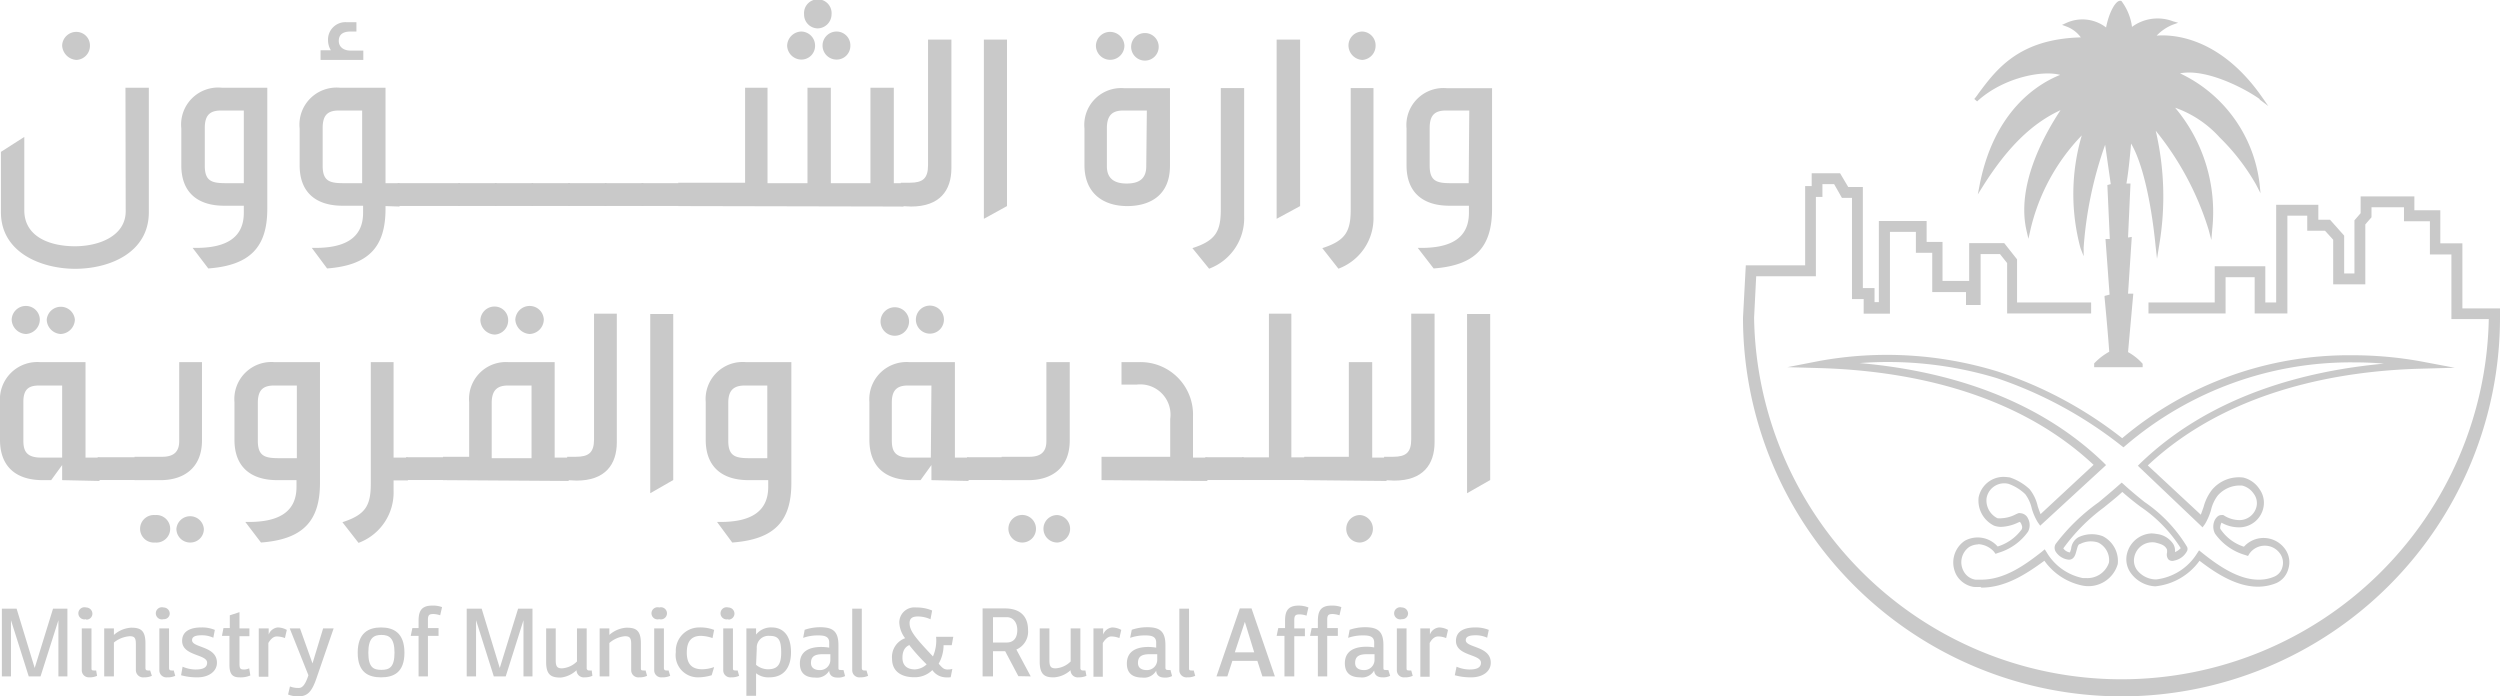 <svg xmlns="http://www.w3.org/2000/svg" viewBox="0 0 214 59.61"><defs><style>.cls-1{fill:#c9c9c9;}</style></defs><g id="Layer_2" data-name="Layer 2"><g id="Layer_1-2" data-name="Layer 1"><path class="cls-1" d="M5.32,3.9A1.21,1.21,0,0,1,6.55,2.73,1.16,1.16,0,0,1,7.7,3.9,1.21,1.21,0,0,1,6.55,5.13,1.3,1.3,0,0,1,5.32,3.9m5.42,3.61h2V18.17c0,3.42-3.29,4.84-6.33,4.84C3.53,23,.08,21.62.08,18.17V13l2-1.28V18c0,2.3,2.24,3.08,4.33,3.08s4.35-.89,4.35-3Z"></path><path class="cls-1" d="M20.87,9.46H18.92c-1,0-1.39.45-1.39,1.5v3.23c0,1.33.61,1.49,1.82,1.49h1.52ZM16.49,21.22h.29c2.32,0,4.09-.7,4.09-3v-.61H19.18c-2.16,0-3.66-1.05-3.66-3.45V11A3.17,3.17,0,0,1,19,7.51h3.88V17.88c0,3.23-1.42,4.83-5.05,5.1Z"></path><path class="cls-1" d="M31,9.46H29c-1,0-1.38.45-1.38,1.5v3.23c0,1.33.61,1.49,1.81,1.49H31ZM27.44,5.1V4.3h.88a1.65,1.65,0,0,1-.24-.83A1.49,1.49,0,0,1,29.66,1.9h.85v.8H30c-.66,0-1,.27-1,.8s.43.83,1,.83H31.1v.8H27.44ZM33,17.64v.24c0,3.23-1.41,4.83-5,5.1l-1.31-1.76h.3c2.32,0,4.09-.7,4.09-3v-.61H29.31c-2.16,0-3.66-1.05-3.66-3.45V11A3.17,3.17,0,0,1,29.1,7.51H33v8.17h1.2v2Z"></path><rect class="cls-1" x="34.04" y="15.68" width="5.34" height="1.95"></rect><rect class="cls-1" x="39.22" y="15.68" width="3.29" height="1.95"></rect><rect class="cls-1" x="42.35" y="15.68" width="3.29" height="1.95"></rect><rect class="cls-1" x="45.5" y="15.68" width="3.29" height="1.95"></rect><rect class="cls-1" x="48.63" y="15.68" width="3.29" height="1.95"></rect><rect class="cls-1" x="51.78" y="15.68" width="3.29" height="1.95"></rect><rect class="cls-1" x="54.91" y="15.68" width="3.29" height="1.95"></rect><path class="cls-1" d="M70,2.43a1.18,1.18,0,0,1-1.17-1.2,1.18,1.18,0,1,1,2.35,0A1.21,1.21,0,0,1,70,2.43M71.61,5.1a1.2,1.2,0,1,1,0-2.4,1.18,1.18,0,0,1,1.18,1.23A1.17,1.17,0,0,1,71.61,5.1m-3,0a1.23,1.23,0,0,1-1.23-1.17A1.24,1.24,0,0,1,68.59,2.7a1.2,1.2,0,0,1,1.18,1.23A1.17,1.17,0,0,1,68.59,5.1M58.06,17.64v-2h5.72V7.51H65.7v8.17h3.42V7.51h2v8.17h3.39V7.51h2v8.17h.83v2Z"></path><path class="cls-1" d="M77.11,17.64v-2h.78c1.07,0,1.55-.34,1.55-1.49V3.39h2v11c0,1.92-1,3.29-3.45,3.29Z"></path><polygon class="cls-1" points="84.22 18.73 84.22 3.39 86.2 3.39 86.2 17.64 84.22 18.73"></polygon><path class="cls-1" d="M96.83,3.9a1.18,1.18,0,0,1,2.35,0,1.18,1.18,0,1,1-2.35,0m1.34,5.56h-2c-.83,0-1.42.29-1.42,1.5v3.28c0,1.15.78,1.47,1.69,1.47s1.68-.29,1.68-1.47ZM93.81,3.9A1.21,1.21,0,0,1,95,2.73,1.23,1.23,0,0,1,96.25,3.9a1.22,1.22,0,1,1-2.44,0m6.34,10.29c0,2.62-1.82,3.45-3.66,3.45-2,0-3.66-1.05-3.66-3.51V11a3.15,3.15,0,0,1,3.39-3.45h3.93Z"></path><path class="cls-1" d="M102.07,21.24c2-.64,2.43-1.44,2.43-3.31V7.54h2v11a4.61,4.61,0,0,1-3,4.46Z"></path><polygon class="cls-1" points="109.28 18.73 109.28 3.39 111.29 3.39 111.29 17.64 109.28 18.73"></polygon><path class="cls-1" d="M115.43,3.9a1.19,1.19,0,0,1,1.18-1.2,1.18,1.18,0,0,1,1.14,1.2,1.21,1.21,0,0,1-1.14,1.23,1.25,1.25,0,0,1-1.18-1.23m-2.24,17.34c2-.64,2.43-1.44,2.43-3.31V7.54h1.95v11a4.61,4.61,0,0,1-3,4.46Z"></path><path class="cls-1" d="M125.77,9.46h-2c-1,0-1.39.45-1.39,1.5v3.23c0,1.33.62,1.49,1.82,1.49h1.52Zm-4.41,11.76h.3c2.32,0,4.08-.7,4.08-3v-.61h-1.68c-2.16,0-3.66-1.05-3.66-3.45V11a3.17,3.17,0,0,1,3.45-3.45h3.87V17.88c0,3.23-1.39,4.83-5,5.1Z"></path><path class="cls-1" d="M4,27.36a1.21,1.21,0,0,1,2.41,0,1.27,1.27,0,0,1-1.21,1.23A1.26,1.26,0,0,1,4,27.36M5.32,33H3.37C2.54,33,2,33.24,2,34.39V37.7c0,.88.24,1.47,1.52,1.47H5.32ZM1,27.36a1.21,1.21,0,0,1,1.23-1.17,1.19,1.19,0,0,1,1.18,1.17,1.25,1.25,0,0,1-1.18,1.23A1.27,1.27,0,0,1,1,27.36M5.32,41.1V39.81L4.38,41.1H3.66C1.23,41.1,0,39.81,0,37.65V34.42A3.2,3.2,0,0,1,3.45,31H7.32v8.17h1.2v2Z"></path><rect class="cls-1" x="8.36" y="39.14" width="3.29" height="1.95"></rect><path class="cls-1" d="M15.1,45.26a1.18,1.18,0,0,1,2.35,0,1.15,1.15,0,0,1-1.15,1.18,1.17,1.17,0,0,1-1.2-1.18m-1.82,1.18a1.18,1.18,0,1,1,0-2.35,1.18,1.18,0,1,1,0,2.35M11.52,41.1v-2h2.37c1,0,1.45-.45,1.45-1.33V31h1.95V37.7c0,2.41-1.63,3.4-3.53,3.4Z"></path><path class="cls-1" d="M25.41,33H23.46c-1,0-1.39.45-1.39,1.49v3.24c0,1.33.62,1.49,1.82,1.49h1.52ZM21,44.68h.29c2.33,0,4.09-.7,4.09-3V41.1H23.73c-2.17,0-3.66-1.05-3.66-3.45V34.42A3.17,3.17,0,0,1,23.51,31h3.88V41.34c0,3.23-1.42,4.83-5.05,5.1Z"></path><path class="cls-1" d="M29.31,44.7c2-.64,2.43-1.44,2.43-3.31V31h1.95v8.17h1.23v1.95H33.69V42a4.6,4.6,0,0,1-3,4.47Z"></path><rect class="cls-1" x="34.76" y="39.14" width="3.29" height="1.95"></rect><path class="cls-1" d="M44.11,27.36a1.23,1.23,0,0,1,1.23-1.17,1.21,1.21,0,0,1,1.21,1.17,1.26,1.26,0,0,1-1.21,1.23,1.31,1.31,0,0,1-1.23-1.23M45.5,33h-2c-.82,0-1.41.29-1.41,1.49v4.73H45.5V33Zm-4.38-5.59a1.21,1.21,0,0,1,1.23-1.17,1.16,1.16,0,0,1,1.15,1.17,1.21,1.21,0,0,1-1.15,1.23,1.28,1.28,0,0,1-1.23-1.23M37.92,41.1v-2h2.24V34.42A3.16,3.16,0,0,1,43.55,31h3.93v8.17h1.2v2Z"></path><path class="cls-1" d="M48.55,41.1v-2h.75c1.07,0,1.55-.34,1.55-1.49V26.85H52.8v11c0,1.92-1,3.29-3.45,3.29Z"></path><polygon class="cls-1" points="55.66 42.22 55.66 26.88 57.63 26.88 57.63 41.09 55.66 42.22"></polygon><path class="cls-1" d="M65.76,33h-2c-1,0-1.42.45-1.42,1.49v3.24c0,1.33.62,1.49,1.82,1.49h1.52V33ZM61.38,44.68h.29c2.32,0,4.09-.7,4.09-3V41.1H64.07c-2.16,0-3.66-1.05-3.66-3.45V34.42A3.17,3.17,0,0,1,63.86,31h3.88V41.34c0,3.23-1.39,4.83-5.06,5.1Z"></path><path class="cls-1" d="M78.4,27.36a1.2,1.2,0,0,1,2.4,0,1.2,1.2,0,1,1-2.4,0M79.73,33h-2c-.83,0-1.39.29-1.39,1.44V37.7c0,.88.24,1.47,1.53,1.47h1.81Zm-4.35-5.59a1.22,1.22,0,0,1,2.43,0,1.22,1.22,0,1,1-2.43,0M79.73,41.1V39.81L78.8,41.1h-.72c-2.44,0-3.66-1.29-3.66-3.45V34.42A3.19,3.19,0,0,1,77.86,31h3.88v8.17h1.17v2Z"></path><rect class="cls-1" x="82.78" y="39.14" width="3.1" height="1.95"></rect><path class="cls-1" d="M89.32,45.26a1.17,1.17,0,0,1,1.21-1.17,1.18,1.18,0,0,1,0,2.35,1.18,1.18,0,0,1-1.21-1.18m-1.81,1.18a1.18,1.18,0,1,1,1.17-1.18,1.17,1.17,0,0,1-1.17,1.18M85.74,41.1v-2h2.38c1,0,1.45-.45,1.45-1.33V31h2V37.7c0,2.41-1.61,3.4-3.53,3.4Z"></path><path class="cls-1" d="M94.29,41.1v-2h5.88V35.86a2.59,2.59,0,0,0-2.86-2.94H96V31h1.45a4.49,4.49,0,0,1,4.67,4.67v3.5h1.23v2Z"></path><rect class="cls-1" x="103.17" y="39.14" width="3.29" height="1.95"></rect><polygon class="cls-1" points="106.32 41.09 106.32 39.15 108.62 39.15 108.62 26.85 110.54 26.85 110.54 39.15 111.77 39.15 111.77 41.09 106.32 41.09"></polygon><path class="cls-1" d="M115.24,45.26a1.17,1.17,0,0,1,1.21-1.17,1.18,1.18,0,0,1,0,2.35,1.16,1.16,0,0,1-1.21-1.18m-3.6-4.16v-2h3.82V31h2v8.17h1.23v2Z"></path><path class="cls-1" d="M118.48,41.1v-2h.77c1.07,0,1.55-.34,1.55-1.49V26.85h2v11c0,1.92-1,3.29-3.45,3.29Z"></path><polygon class="cls-1" points="125.58 42.22 125.58 26.88 127.56 26.88 127.56 41.09 125.58 42.22"></polygon><polygon class="cls-1" points="5 57.9 5 53.09 3.47 57.9 2.46 57.9 0.94 53.09 0.94 57.9 0.16 57.9 0.16 52.1 1.42 52.1 2.97 57.18 4.54 52.1 5.77 52.1 5.77 57.9 5 57.9"></polygon><path class="cls-1" d="M8.31,57.85a1.5,1.5,0,0,1-.69.13A.6.6,0,0,1,7,57.37V53.79h.83v3.39c0,.13,0,.21.18.21a.9.9,0,0,0,.22,0ZM7.37,53a.52.52,0,1,1,0-1,.54.54,0,0,1,.54.53.51.51,0,0,1-.54.51"></path><path class="cls-1" d="M13,57.85a1.5,1.5,0,0,1-.67.13.62.62,0,0,1-.7-.61V55.12c0-.53-.13-.66-.53-.66A2.43,2.43,0,0,0,9.75,55V57.9H8.92V53.79h.83v.56a2.43,2.43,0,0,1,1.47-.62c.78,0,1.23.19,1.23,1.34v2.11c0,.13.05.21.19.21a.86.86,0,0,0,.21,0Z"></path><path class="cls-1" d="M15,57.85a1.5,1.5,0,0,1-.69.13.6.6,0,0,1-.67-.61V53.79h.83v3.39c0,.13.05.21.19.21a.86.86,0,0,0,.21,0ZM14,53a.52.52,0,1,1,0-1,.53.53,0,0,1,.53.53A.49.49,0,0,1,14,53"></path><path class="cls-1" d="M15.63,57.07a2.94,2.94,0,0,0,1.1.24c.58,0,1-.13,1-.58,0-.75-2.14-.56-2.14-1.87,0-.91.85-1.15,1.63-1.15a2.81,2.81,0,0,1,1.17.21l-.13.67a2.31,2.31,0,0,0-1-.21c-.56,0-.82.13-.82.42,0,.67,2.13.48,2.13,1.93,0,.77-.74,1.25-1.65,1.25a5,5,0,0,1-1.42-.18Z"></path><path class="cls-1" d="M21.43,57.82a2.12,2.12,0,0,1-.94.16c-.56,0-.85-.24-.85-1.07V54.43H19l.13-.67h.54V52.67l.83-.27v1.39h.85v.67h-.85v2.37c0,.43.1.48.42.48a1.08,1.08,0,0,0,.41-.1Z"></path><path class="cls-1" d="M22.15,57.9V53.79H23v.53a.93.93,0,0,1,.77-.61,1.63,1.63,0,0,1,.78.21l-.16.7a1.94,1.94,0,0,0-.7-.14c-.37,0-.61.38-.72.56v2.89h-.8Z"></path><path class="cls-1" d="M24.8,53.79h.88l1.07,3,.91-3h.9l-1.47,4.27c-.42,1.23-.82,1.55-1.57,1.55a2.26,2.26,0,0,1-.86-.16l.16-.69a1.94,1.94,0,0,0,.7.13c.21,0,.53,0,.88-1.09Z"></path><path class="cls-1" d="M33.77,55.87c0-1.28-.48-1.52-1.12-1.52s-1.12.24-1.12,1.52.45,1.47,1.12,1.47,1.12-.21,1.12-1.47m-3.15,0c0-1.71.94-2.16,2-2.16s2,.45,2,2.16-.94,2.11-2,2.11-2-.4-2-2.11"></path><path class="cls-1" d="M35.83,57.9V54.43h-.67l.14-.67h.53v-.59c0-.72.14-1.33,1.15-1.33a2.19,2.19,0,0,1,.86.13l-.16.7a1.92,1.92,0,0,0-.57-.11c-.37,0-.48.08-.48.51v.69h.91v.67h-.91V57.9Z"></path><polygon class="cls-1" points="44.81 57.9 44.81 53.09 43.29 57.9 42.27 57.9 40.75 53.09 40.75 57.9 39.95 57.9 39.95 52.1 41.23 52.1 42.78 57.18 44.35 52.1 45.58 52.1 45.58 57.9 44.81 57.9"></polygon><path class="cls-1" d="M50.71,57.85a1.55,1.55,0,0,1-.66.13.62.62,0,0,1-.7-.61A2.33,2.33,0,0,1,48,58c-.77,0-1.25-.18-1.25-1.33V53.79h.82v2.75c0,.56.17.67.54.67a2,2,0,0,0,1.28-.59V53.79h.83v3.39a.19.19,0,0,0,.21.21.9.9,0,0,0,.22,0Z"></path><path class="cls-1" d="M55.39,57.85a1.47,1.47,0,0,1-.67.13.61.61,0,0,1-.69-.61V55.12c0-.53-.14-.66-.54-.66a2.36,2.36,0,0,0-1.33.58V57.9h-.83V53.79h.83v.56a2.41,2.41,0,0,1,1.47-.62c.77,0,1.23.19,1.23,1.34v2.11c0,.13,0,.21.18.21a.9.9,0,0,0,.22,0Z"></path><path class="cls-1" d="M57.37,57.85a1.55,1.55,0,0,1-.7.13.6.6,0,0,1-.67-.61V53.79h.83v3.39c0,.13.06.21.19.21a.86.86,0,0,0,.21,0ZM56.43,53a.52.52,0,1,1,0-1,.52.52,0,1,1,0,1"></path><path class="cls-1" d="M60.92,57.8a4.05,4.05,0,0,1-1.23.18,1.9,1.9,0,0,1-1.84-2.16,2,2,0,0,1,2-2.11,3.26,3.26,0,0,1,1.28.21l-.14.7a3.15,3.15,0,0,0-1-.19c-1.09,0-1.2.88-1.2,1.44,0,1.1.56,1.42,1.34,1.42a3.17,3.17,0,0,0,1-.19Z"></path><path class="cls-1" d="M63.27,57.85a1.5,1.5,0,0,1-.69.13.6.6,0,0,1-.67-.61V53.79h.83v3.39c0,.13,0,.21.19.21a.86.86,0,0,0,.21,0ZM62.34,53a.52.52,0,1,1,0-1,.53.53,0,0,1,.53.53.52.52,0,0,1-.53.51"></path><path class="cls-1" d="M64.72,56.91a1.6,1.6,0,0,0,1,.38c.75,0,1.15-.3,1.15-1.42s-.24-1.44-1-1.44a1,1,0,0,0-1.09,1.07Zm-.83,2.65V53.79h.83v.53a1.62,1.62,0,0,1,1.36-.61c.77,0,1.63.48,1.63,2.13,0,1.21-.54,2.14-1.85,2.14a1.68,1.68,0,0,1-1.14-.35v1.93Z"></path><path class="cls-1" d="M71,56l-.58,0c-.67,0-1,.19-1,.75s.54.61.75.61a.88.88,0,0,0,.91-.9V56Zm1.34,1.87a1.26,1.26,0,0,1-.67.13c-.61,0-.69-.43-.69-.59a1.2,1.2,0,0,1-1.2.59c-.91,0-1.31-.45-1.31-1.2,0-1.1.88-1.42,1.84-1.42a3.85,3.85,0,0,1,.67.06V55c0-.58-.51-.61-1-.61a3.8,3.8,0,0,0-1.23.21l.13-.69a4.14,4.14,0,0,1,1.31-.22c1.07,0,1.58.32,1.58,1.53v1.92c0,.16,0,.21.21.21a.82.82,0,0,0,.22,0Z"></path><path class="cls-1" d="M74.31,57.85a1.5,1.5,0,0,1-.67.13.61.61,0,0,1-.69-.61V52.1h.82v5.08c0,.13.06.21.19.21a.86.86,0,0,0,.21,0Z"></path><path class="cls-1" d="M77.89,55.2c-.22.08-.64.3-.64,1.1s.56,1,1.07,1a1.57,1.57,0,0,0,1-.43,16.5,16.5,0,0,1-1.47-1.63m3.53,2.73a2.2,2.2,0,0,1-.57,0,1.42,1.42,0,0,1-1-.61,2.13,2.13,0,0,1-1.58.61c-1,0-1.87-.45-1.87-1.57a1.71,1.71,0,0,1,1.12-1.77,2.34,2.34,0,0,1-.5-1.33A1.29,1.29,0,0,1,78.42,52a3.41,3.41,0,0,1,1.37.26l-.14.75a2.62,2.62,0,0,0-1.09-.24c-.43,0-.7.14-.7.56,0,.67.46,1.23,2,2.86a3.4,3.4,0,0,0,.27-1.68H81.6l-.13.72h-.7a3.2,3.2,0,0,1-.42,1.58c.32.37.45.5.77.5a1.56,1.56,0,0,0,.4-.05Z"></path><path class="cls-1" d="M86.17,55c.43,0,.91-.22.91-1.07,0-.67-.37-1.1-.91-1.1H85V55Zm1,2.88-1.13-2.14H85V57.9h-.89V52.08H86c1.41,0,2,.75,2,1.84a1.66,1.66,0,0,1-1,1.68l1.23,2.3Z"></path><path class="cls-1" d="M93,57.85a1.56,1.56,0,0,1-.67.13.61.61,0,0,1-.69-.61,2.33,2.33,0,0,1-1.39.61C89.49,58,89,57.8,89,56.65V53.79h.83v2.75c0,.56.16.67.54.67a2,2,0,0,0,1.28-.59V53.79h.83v3.39a.19.19,0,0,0,.21.21.94.94,0,0,0,.22,0Z"></path><path class="cls-1" d="M93.6,57.9V53.79h.83v.53a.93.93,0,0,1,.77-.61,1.66,1.66,0,0,1,.78.21l-.16.7a1.94,1.94,0,0,0-.7-.14c-.34,0-.61.38-.72.56v2.89h-.8Z"></path><path class="cls-1" d="M99,56l-.59,0c-.67,0-1,.19-1,.75s.53.61.75.61a.88.88,0,0,0,.9-.9V56Zm1.33,1.87a1.24,1.24,0,0,1-.66.13c-.62,0-.7-.43-.7-.59a1.19,1.19,0,0,1-1.2.59c-.91,0-1.31-.45-1.31-1.2,0-1.1.88-1.42,1.84-1.42a3.75,3.75,0,0,1,.67.06V55c0-.58-.51-.61-1-.61a3.85,3.85,0,0,0-1.23.21l.14-.69a4,4,0,0,1,1.31-.22c1.06,0,1.57.32,1.57,1.53v1.92c0,.16.06.21.22.21a.75.75,0,0,0,.21,0Z"></path><path class="cls-1" d="M102.31,57.85a1.47,1.47,0,0,1-.67.13.61.61,0,0,1-.69-.61V52.1h.83v5.08c0,.13,0,.21.18.21a.9.9,0,0,0,.22,0Z"></path><path class="cls-1" d="M106.56,53.23l-.86,2.61h1.66Zm1.5,4.67-.43-1.33h-2.14l-.43,1.33h-.93l2-5.82h1l2,5.82Z"></path><path class="cls-1" d="M112.81,57.9V54.43h-.67l.14-.67h.53v-.59c0-.72.14-1.33,1.15-1.33a2.19,2.19,0,0,1,.86.13l-.16.7a2.11,2.11,0,0,0-.57-.11c-.37,0-.48.08-.48.51v.69h.91v.67h-.91V57.9Zm-2.86,0V54.43h-.67l.14-.67H110v-.59c0-.72.14-1.33,1.15-1.33A2.19,2.19,0,0,1,112,52l-.16.7a2,2,0,0,0-.56-.11c-.38,0-.49.08-.49.51v.69h.91v.67h-.91V57.9Z"></path><path class="cls-1" d="M117.62,56,117,56c-.66,0-1,.19-1,.75s.54.61.75.61a.88.88,0,0,0,.91-.9V56ZM119,57.85a1.3,1.3,0,0,1-.67.13c-.62,0-.7-.43-.7-.59a1.19,1.19,0,0,1-1.2.59c-.91,0-1.31-.45-1.31-1.2,0-1.1.88-1.42,1.85-1.42a3.63,3.63,0,0,1,.66.06V55c0-.58-.5-.61-1-.61a3.8,3.8,0,0,0-1.23.21l.13-.69a4,4,0,0,1,1.31-.22c1.07,0,1.58.32,1.58,1.53v1.92c0,.16,0,.21.21.21a.75.75,0,0,0,.21,0Z"></path><path class="cls-1" d="M120.93,57.85a1.5,1.5,0,0,1-.69.13.6.6,0,0,1-.67-.61V53.79h.83v3.39c0,.13,0,.21.19.21a.86.86,0,0,0,.21,0ZM120,53a.52.52,0,1,1,0-1,.53.53,0,0,1,.53.53A.49.49,0,0,1,120,53"></path><path class="cls-1" d="M121.58,57.9V53.79h.82v.53a.93.93,0,0,1,.78-.61,1.59,1.59,0,0,1,.77.21l-.16.7a1.84,1.84,0,0,0-.69-.14c-.38,0-.62.38-.72.56v2.89h-.8Z"></path><path class="cls-1" d="M124.68,57.07a2.93,2.93,0,0,0,1.09.24c.59,0,1-.13,1-.58,0-.75-2.14-.56-2.14-1.87,0-.91.86-1.15,1.63-1.15a2.9,2.9,0,0,1,1.18.21l-.14.67a2.29,2.29,0,0,0-1-.21c-.56,0-.83.13-.83.42,0,.67,2.14.48,2.14,1.93,0,.77-.72,1.25-1.66,1.25a5,5,0,0,1-1.42-.18Z"></path><path class="cls-1" d="M181.62,59.61A32.44,32.44,0,0,1,149.2,27.2l.24-4.49h5.08V15.93h.56v-1.1h2.43l.7,1.18h1.25v8.65h1v1.2h.37V18.92h4.09v1.79h1.36v3.34h2.28V20.81h3l1.1,1.39v3.69H179v.94h-7.19V22.52l-.61-.77h-1.66v4.36h-1.25V25h-2.89V21.64H164V19.85h-2.22v7h-2.25V25.6h-1V16.94h-.86L157,15.76h-1v1.1h-.56v6.79h-5.11l-.18,3.55a31.45,31.45,0,0,0,62.89.11h-3.2V21.78H208V18.94h-2.22v-1.2H203v.86l-.53.61v5.13h-2.75V20.52l-.7-.77h-1.52V18.46H195.8v8.37H193v-3.1h-2.49v3.1h-6.6v-.94h5.67v-3.1h4.33v3.1h.93V17.53h3.61v1.28h1l1.21,1.36v3.24h.88V18.86l.53-.61V16.81h4.6V18h2.22v2.83h1.89V26.4H214v.83a32.42,32.42,0,0,1-32.38,32.38"></path><path class="cls-1" d="M169.35,46.6a1.62,1.62,0,0,0-.77.21,1.6,1.6,0,0,0-.48,2.11,1.38,1.38,0,0,0,1,.7c.13,0,.29,0,.48,0,2,0,3.72-1.23,5.19-2.38l.26-.22.19.3a4.66,4.66,0,0,0,3.05,2.16h.26a1.94,1.94,0,0,0,2-1.33,1.68,1.68,0,0,0-.93-1.71,2,2,0,0,0-1.55.13c-.16,0-.22.27-.3.56s-.18.78-.66.78a1.51,1.51,0,0,1-1.13-.7.64.64,0,0,1,0-.64A16.8,16.8,0,0,1,179.64,43c.59-.49,1.2-1,1.76-1.5l.22-.19.21.19c.56.51,1.15,1,1.74,1.47a12.41,12.41,0,0,1,3.63,3.82.4.4,0,0,1,0,.4,1.57,1.57,0,0,1-1.1.8.49.49,0,0,1-.48-.1.66.66,0,0,1-.13-.54.9.9,0,0,0,0-.32c-.19-.4-.59-.48-1-.59a1.57,1.57,0,0,0-1.79,1.23,1.39,1.39,0,0,0,.19,1.07,2.08,2.08,0,0,0,1.68.86,4.77,4.77,0,0,0,3.48-2.2l.19-.29.26.21c1.34,1.07,3.08,2.3,4.84,2.3a3.3,3.3,0,0,0,1.36-.27,1.19,1.19,0,0,0,.67-.8,1.34,1.34,0,0,0-.19-1.15,1.59,1.59,0,0,0-1.31-.69,1.61,1.61,0,0,0-1.31.67l-.13.21-.24-.08a4.78,4.78,0,0,1-2.59-1.84,1.3,1.3,0,0,1,0-1.18c.19-.32.38-.4.54-.4a.61.61,0,0,1,.18,0,2.51,2.51,0,0,0,1.31.43,1.5,1.5,0,0,0,1.53-1.17,1.33,1.33,0,0,0-.25-1.1,1.67,1.67,0,0,0-1-.69c-.06,0-.16,0-.24,0a2.51,2.51,0,0,0-1.85.88,3.29,3.29,0,0,0-.56,1.23,5.08,5.08,0,0,1-.51,1.18l-.21.29L183,39.87l.24-.24c6.07-5.83,14.16-7.89,20.82-8.5-.86-.08-1.71-.11-2.57-.11a29.64,29.64,0,0,0-19.53,7.11l-.19.16-.21-.16a35.49,35.49,0,0,0-10.66-5.77,32.07,32.07,0,0,0-11.71-1.28c6.66.58,14.78,2.64,20.85,8.49l.24.24L174.64,45l-.21-.3a4.83,4.83,0,0,1-.51-1.17,3.22,3.22,0,0,0-.56-1.23,4,4,0,0,0-1.42-.88,1.53,1.53,0,0,0-1.89,1.23,1.7,1.7,0,0,0,.93,1.71,1.51,1.51,0,0,0,.38,0,2.89,2.89,0,0,0,1.22-.35l.19-.08a.47.47,0,0,1,.19,0,.76.76,0,0,1,.64.46,1.2,1.2,0,0,1,0,1.12,4.78,4.78,0,0,1-2.57,1.82l-.21.08-.14-.19a1.93,1.93,0,0,0-1.36-.64m.21,3.66a4,4,0,0,1-.58,0,2.08,2.08,0,0,1-1.47-1,2.25,2.25,0,0,1,.69-2.94,2.28,2.28,0,0,1,2.83.48,4,4,0,0,0,2.06-1.47.43.43,0,0,0,0-.35.67.67,0,0,0-.16-.29l-.13.05a3.71,3.71,0,0,1-1.47.38,1.69,1.69,0,0,1-.62-.11,2.39,2.39,0,0,1-1.31-2.41,2.18,2.18,0,0,1,2.14-1.76,4.93,4.93,0,0,1,.54.05l0,0a4.62,4.62,0,0,1,1.68,1,3.55,3.55,0,0,1,.7,1.47c.08.24.16.46.24.67l4.54-4.22c-6.92-6.49-16.51-8.07-23.38-8.28l-2.83-.08,2.78-.54A32.32,32.32,0,0,1,171,31.8a34.64,34.64,0,0,1,10.66,5.71,30.1,30.1,0,0,1,19.74-7.1,32.75,32.75,0,0,1,5.86.53l2.86.54-2.89.08c-6.87.18-16.46,1.79-23.38,8.28l4.54,4.22c.08-.21.16-.45.24-.67a4.09,4.09,0,0,1,.7-1.44,3,3,0,0,1,2.7-1.07,2.31,2.31,0,0,1,1.39,1,2,2,0,0,1,.32,1.61,2.12,2.12,0,0,1-2.11,1.65,3,3,0,0,1-1.47-.4c-.08.16-.16.46-.08.56a3.83,3.83,0,0,0,2,1.5,2.26,2.26,0,0,1,3.53.21,1.91,1.91,0,0,1,.27,1.69,1.84,1.84,0,0,1-1,1.2,4.15,4.15,0,0,1-1.6.32c-1.84,0-3.61-1.15-5-2.22a5.31,5.31,0,0,1-3.8,2.19A2.75,2.75,0,0,1,182.36,49a2,2,0,0,1-.29-1.6,2.27,2.27,0,0,1,2.11-1.74,3.44,3.44,0,0,1,.45.05,1.94,1.94,0,0,1,1.42.89,1.16,1.16,0,0,1,.13.66h0a1.45,1.45,0,0,0,.49-.34,12.1,12.1,0,0,0-3.42-3.53c-.54-.4-1.07-.83-1.58-1.28-.51.48-1.07.91-1.58,1.33a16,16,0,0,0-3.47,3.5.84.84,0,0,0,.56.35,1.93,1.93,0,0,0,.11-.32,1.26,1.26,0,0,1,.66-1A2.67,2.67,0,0,1,180,45.9a2.38,2.38,0,0,1,1.28,2.38,2.61,2.61,0,0,1-3,1.85A5.3,5.3,0,0,1,175,48c-1.57,1.15-3.34,2.3-5.4,2.3"></path><path class="cls-1" d="M193.4,8.5l.77.58-.56-.8c-3.63-5.18-7.69-5.34-9-5.23A3.91,3.91,0,0,1,186,2.11l.45-.16L186,1.82a3.7,3.7,0,0,0-3.5.48,4.69,4.69,0,0,0-.91-2.22.35.35,0,0,0-.19,0c-.32.08-.85.91-1.12,2.27a3.32,3.32,0,0,0-3.42-.38l-.35.16.38.14a2.71,2.71,0,0,1,1.23.93c-5.3.14-7.22,2.73-8.77,4.81a4.67,4.67,0,0,1-.35.46l.24.21c2.17-2,5.51-2.7,7.11-2.27-1.92.77-5.64,3.05-6.89,9.4l-.16.83.45-.72c2.11-3.34,4.2-5.37,6.63-6.49-1.58,2.4-3.77,6.57-2.91,10.31l.16.7.16-.7a17.22,17.22,0,0,1,4.41-8.15,17.79,17.79,0,0,0-.11,9.65l.27.69,0-.74a33.17,33.17,0,0,1,1.84-8.8l.48,3.37-.29.08.21,4.62h-.37l.35,4.76-.43.11,0,.13s.29,3,.4,4.65a5.17,5.17,0,0,0-1.29,1v.32h4.15v-.29l0,0a4.64,4.64,0,0,0-1.25-1l.45-5-.45,0,.32-4.86-.32.05.21-4.62h-.35c.08-.4.24-1.52.4-3.42.91,1.52,1.69,4.7,2.09,8.68l.13,1.18.19-1.18a24.79,24.79,0,0,0-.3-9.78,25.2,25.2,0,0,1,4.52,8.45l.24.9.08-.93a13.86,13.86,0,0,0-3.18-10.39A9.3,9.3,0,0,1,190,11.76a18.33,18.33,0,0,1,3.13,4.06l.37.72-.08-.8a12,12,0,0,0-6.81-9.46c2.3-.46,5.77,1.42,6.84,2.22"></path></g></g></svg>